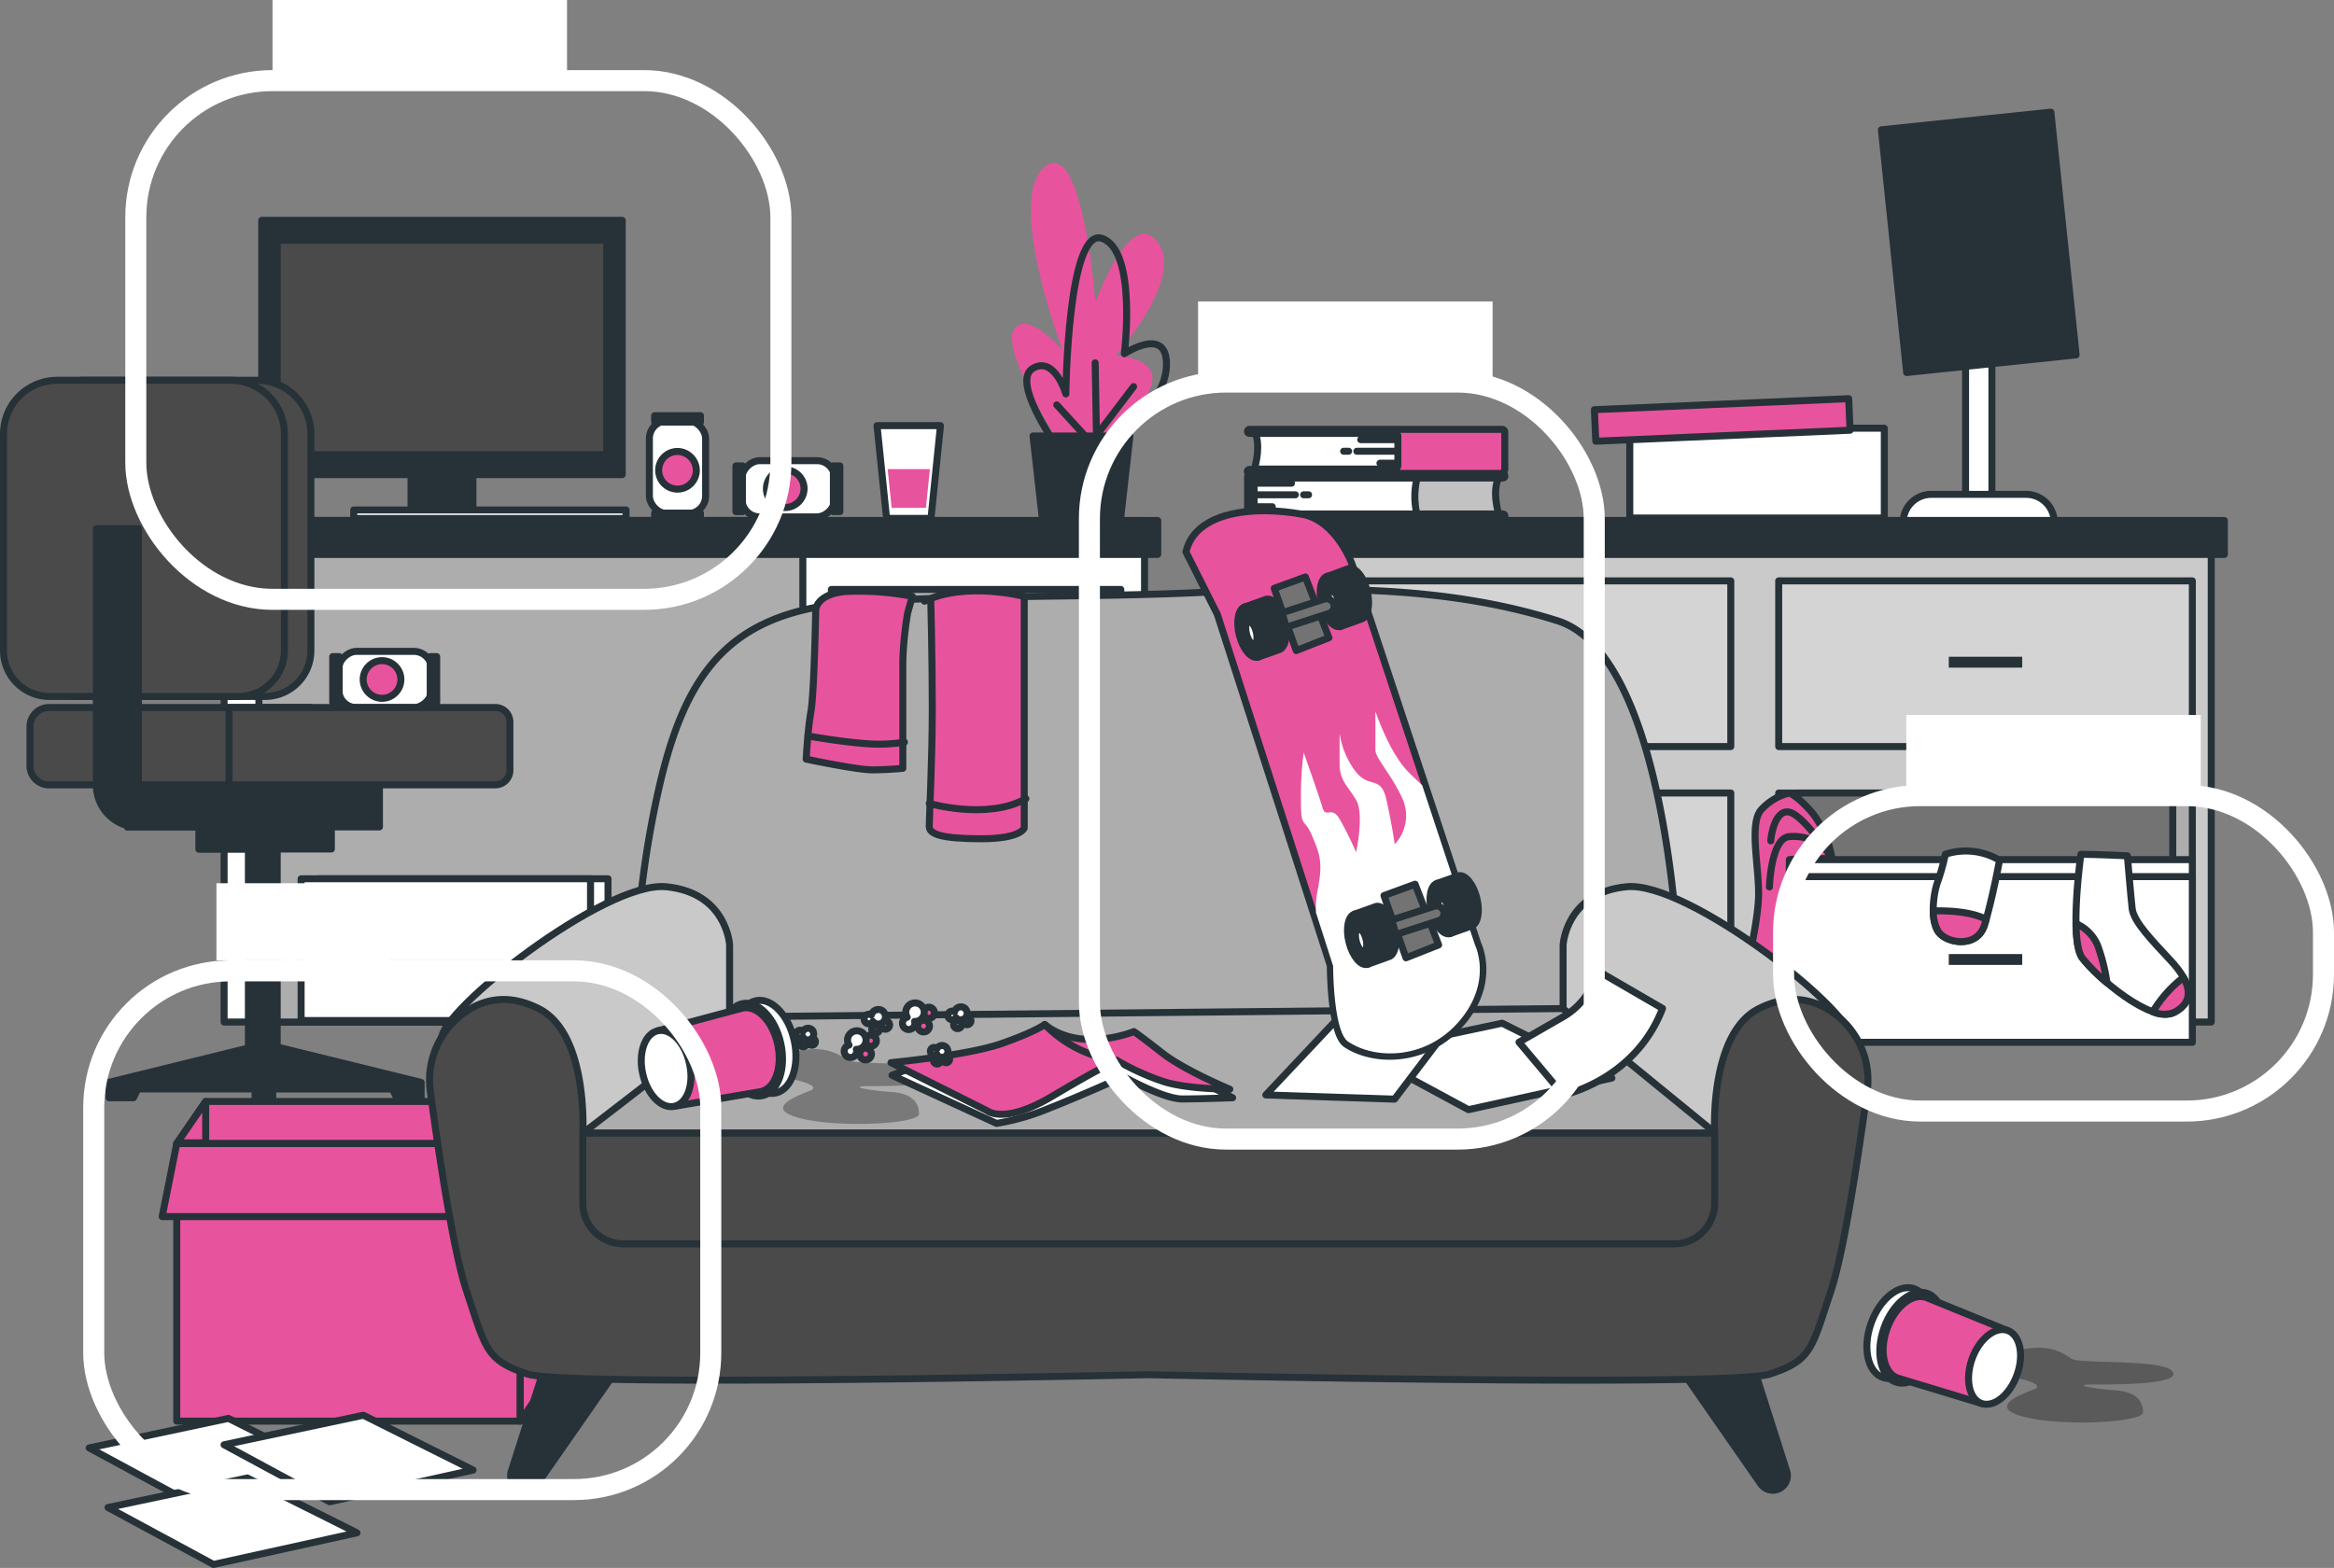 <svg xmlns="http://www.w3.org/2000/svg" xmlns:xlink="http://www.w3.org/1999/xlink" width="332.867" height="223.68" viewBox="0 0 332.867 223.68">
  <rect x="0" y="0" width="332.867" height="223.68" fill="#808080" stroke="none"/>
  <defs>
    <clipPath id="clip-path">
      <path id="Path_3640" data-name="Path 3640" d="M313.523,236.05a10.943,10.943,0,0,0,0,5.689h11.7s-1.251-3.609,0-5.689Z" transform="translate(-313.147 -236.05)" fill="#fff" stroke="#263238" stroke-linecap="round" stroke-linejoin="round" stroke-width="1"/>
    </clipPath>
  </defs>
  <g id="Objects_illustration" data-name="Objects illustration" transform="translate(-801.133 -1288)">
    <rect id="Rectangle_246" data-name="Rectangle 246" width="42" height="11" transform="translate(972 1331)" fill="#fff"/>
    <rect id="Rectangle_248" data-name="Rectangle 248" width="42" height="11" transform="translate(840 1288)" fill="#fff"/>
    <g id="Clutter-bro" transform="translate(784.633 1144.43)">
      <g id="freepik--furniture-2--inject-2" transform="translate(46.585 166.819)">
        <rect id="Rectangle_203" data-name="Rectangle 203" width="8.02" height="13.219" rx="2.51" transform="translate(62.528 36.793)" fill="#fff" stroke="#263238" stroke-linecap="round" stroke-linejoin="round" stroke-width="1"/>
        <path id="Path_3624" data-name="Path 3624" d="M159.849,233.468a2.685,2.685,0,1,1-2.685-2.678A2.719,2.719,0,0,1,159.849,233.468Z" transform="translate(-90.626 -189.634)" fill="#e8539e" stroke="#263238" stroke-linecap="round" stroke-linejoin="round" stroke-width="1"/>
        <rect id="Rectangle_204" data-name="Rectangle 204" width="6.532" height="0.924" transform="translate(63.276 36.045)" fill="#fff" stroke="#263238" stroke-linecap="round" stroke-linejoin="round" stroke-width="1"/>
        <rect id="Rectangle_205" data-name="Rectangle 205" width="6.532" height="0.924" transform="translate(63.276 49.951)" fill="#fff" stroke="#263238" stroke-linecap="round" stroke-linejoin="round" stroke-width="1"/>
        <rect id="Rectangle_206" data-name="Rectangle 206" width="8.02" height="13.219" rx="2.51" transform="translate(88.953 42.468) rotate(90)" fill="#fff" stroke="#263238" stroke-linecap="round" stroke-linejoin="round" stroke-width="1"/>
        <path id="Path_3625" data-name="Path 3625" d="M179.781,240.029a2.685,2.685,0,1,1,2.678-2.685A2.719,2.719,0,0,1,179.781,240.029Z" transform="translate(-97.869 -190.874)" fill="#e8539e" stroke="#263238" stroke-linecap="round" stroke-linejoin="round" stroke-width="1"/>
        <rect id="Rectangle_207" data-name="Rectangle 207" width="6.532" height="0.924" transform="translate(89.694 43.209) rotate(90)" fill="#fff" stroke="#263238" stroke-linecap="round" stroke-linejoin="round" stroke-width="1"/>
        <rect id="Rectangle_208" data-name="Rectangle 208" width="6.532" height="0.924" transform="translate(75.795 43.209) rotate(90)" fill="#fff" stroke="#263238" stroke-linecap="round" stroke-linejoin="round" stroke-width="1"/>
        <path id="Path_3626" data-name="Path 3626" d="M209.346,225.37H200.3l1.359,13.233h6.334Z" transform="translate(-105.304 -187.898)" fill="#fff" stroke="#263238" stroke-linecap="round" stroke-linejoin="round" stroke-width="1"/>
        <path id="Path_3627" data-name="Path 3627" d="M202.53,234.49l.564,5.526h4.894l.564-5.526Z" transform="translate(-106.019 -190.819)" fill="#e8539e"/>
        <rect id="Rectangle_209" data-name="Rectangle 209" width="8.829" height="7.571" transform="translate(28.532 42.876)" fill="#263238" stroke="#263238" stroke-linecap="round" stroke-linejoin="round" stroke-width="1"/>
        <rect id="Rectangle_210" data-name="Rectangle 210" width="51.409" height="36.273" transform="translate(7.245 8.186)" fill="#263238" stroke="#263238" stroke-linecap="round" stroke-linejoin="round" stroke-width="1"/>
        <rect id="Rectangle_211" data-name="Rectangle 211" width="46.991" height="30.591" transform="translate(9.447 11.02)" fill="#4a4a4a" stroke="#263238" stroke-linecap="round" stroke-linejoin="round" stroke-width="1"/>
        <rect id="Rectangle_212" data-name="Rectangle 212" width="38.836" height="1.21" transform="translate(20.363 49.502)" fill="#fff" stroke="#263238" stroke-linecap="round" stroke-linejoin="round" stroke-width="1"/>
        <path id="Path_3628" data-name="Path 3628" d="M237.607,213.879s-10.433-15.911-8.836-19.561,7.041,2.6,7.041,2.6-8.081-21.389-2.6-26.078,7.3,19.3,7.3,19.3,4.955-13.824,8.87-8.611-6,16.169-6,16.169,6.8.265,4.961,4.7-6.8,9.128-6.8,9.128Z" transform="translate(-114.372 -170.236)" fill="#e8539e"/>
        <path id="Path_3629" data-name="Path 3629" d="M235.738,215.262s-6.26-8.89-3.147-10.7,4.7,3.65,4.7,3.65.265-23.992,5.22-22.17,3.126,16.434,3.126,16.434,6.26-4.173,6,1.828-8.6,11.214-8.6,11.214" transform="translate(-115.37 -175.268)" fill="none" stroke="#263238" stroke-linecap="round" stroke-linejoin="round" stroke-width="1"/>
        <line id="Line_247" data-name="Line 247" x1="5.478" y1="5.995" transform="translate(120.625 34.516)" fill="none" stroke="#263238" stroke-linecap="round" stroke-linejoin="round" stroke-width="1"/>
        <line id="Line_248" data-name="Line 248" x1="0.265" y1="14.864" transform="translate(126.104 28.514)" fill="none" stroke="#263238" stroke-linecap="round" stroke-linejoin="round" stroke-width="1"/>
        <line id="Line_249" data-name="Line 249" y1="6.518" x2="4.955" transform="translate(126.627 31.906)" fill="none" stroke="#263238" stroke-linecap="round" stroke-linejoin="round" stroke-width="1"/>
        <path id="Path_3630" data-name="Path 3630" d="M246.847,227.54H233.03l1.38,12.261h11.058Z" transform="translate(-115.789 -188.593)" fill="#263238" stroke="#263238" stroke-linecap="round" stroke-linejoin="round" stroke-width="1"/>
        <rect id="Rectangle_213" data-name="Rectangle 213" width="131.269" height="71.547" transform="translate(1.876 51.004)" fill="#fff" stroke="#263238" stroke-linecap="round" stroke-linejoin="round" stroke-width="1"/>
        <rect id="Rectangle_214" data-name="Rectangle 214" width="77.576" height="71.547" transform="translate(6.837 51.004)" fill="#adadad" stroke="#263238" stroke-linecap="round" stroke-linejoin="round" stroke-width="1"/>
        <rect id="Rectangle_215" data-name="Rectangle 215" width="135.027" height="4.839" transform="translate(0 51.004)" fill="#263238" stroke="#263238" stroke-linecap="round" stroke-linejoin="round" stroke-width="1"/>
        <rect id="Rectangle_216" data-name="Rectangle 216" width="41.276" height="20.22" transform="translate(88.485 87.984)" fill="#fff" stroke="#263238" stroke-linecap="round" stroke-linejoin="round" stroke-width="1"/>
        <rect id="Rectangle_217" data-name="Rectangle 217" width="41.276" height="20.22" transform="translate(88.485 60.839)" fill="#adadad" stroke="#263238" stroke-linecap="round" stroke-linejoin="round" stroke-width="1"/>
        <rect id="Rectangle_218" data-name="Rectangle 218" width="15.238" height="4.71" transform="translate(101.507 95.739)" fill="#263238" stroke="#263238" stroke-linecap="round" stroke-linejoin="round" stroke-width="1"/>
        <rect id="Rectangle_219" data-name="Rectangle 219" width="41.276" height="14.959" transform="translate(40.011 107.375)" fill="#fff" stroke="#263238" stroke-linecap="round" stroke-linejoin="round" stroke-width="1"/>
        <rect id="Rectangle_220" data-name="Rectangle 220" width="41.276" height="20.22" transform="translate(15.353 102.114)" fill="#fff" stroke="#263238" stroke-linecap="round" stroke-linejoin="round" stroke-width="1"/>
        <rect id="Rectangle_221" data-name="Rectangle 221" width="41.276" height="20.22" transform="translate(12.859 102.114)" fill="#fff" stroke="#263238" stroke-linecap="round" stroke-linejoin="round" stroke-width="1"/>
        <rect id="Rectangle_222" data-name="Rectangle 222" width="15.238" height="4.71" transform="translate(25.881 109.869)" fill="#263238" stroke="#263238" stroke-linecap="round" stroke-linejoin="round" stroke-width="1"/>
      </g>
      <g id="freepik--Chair--inject-2" transform="translate(17 197.821)">
        <rect id="Rectangle_223" data-name="Rectangle 223" width="8.02" height="13.219" rx="2.51" transform="translate(61.04 38.672) rotate(90)" fill="#fff" stroke="#263238" stroke-linecap="round" stroke-linejoin="round" stroke-width="1"/>
        <path id="Path_3631" data-name="Path 3631" d="M95.171,280.069a2.685,2.685,0,1,1,2.678-2.678,2.685,2.685,0,0,1-2.678,2.678Z" transform="translate(-41.179 -234.702)" fill="#e8539e" stroke="#263238" stroke-linecap="round" stroke-linejoin="round" stroke-width="1"/>
        <rect id="Rectangle_224" data-name="Rectangle 224" width="6.532" height="0.924" transform="translate(61.781 39.42) rotate(90)" fill="#fff" stroke="#263238" stroke-linecap="round" stroke-linejoin="round" stroke-width="1"/>
        <rect id="Rectangle_225" data-name="Rectangle 225" width="6.532" height="0.924" transform="translate(47.875 39.42) rotate(90)" fill="#fff" stroke="#263238" stroke-linecap="round" stroke-linejoin="round" stroke-width="1"/>
        <path id="Path_3632" data-name="Path 3632" d="M30.237,215.85H54.962a7.667,7.667,0,0,1,7.66,7.667v30.89a6.545,6.545,0,0,1-6.545,6.545H29.115a6.545,6.545,0,0,1-6.545-6.545v-30.89A7.667,7.667,0,0,1,30.237,215.85Z" transform="translate(-18.784 -215.85)" fill="#4a4a4a" stroke="#263238" stroke-linecap="round" stroke-linejoin="round" stroke-width="1"/>
        <path id="Path_3633" data-name="Path 3633" d="M24.667,215.85H49.392a7.667,7.667,0,0,1,7.667,7.667v30.89a6.545,6.545,0,0,1-6.545,6.545H23.545A6.545,6.545,0,0,1,17,254.407v-30.89A7.667,7.667,0,0,1,24.667,215.85Z" transform="translate(-17 -215.85)" fill="#4a4a4a" stroke="#263238" stroke-linecap="round" stroke-linejoin="round" stroke-width="1"/>
        <path id="Path_3634" data-name="Path 3634" d="M25.279,284.53h37.34v11.038H25.279a2.719,2.719,0,0,1-2.719-2.719v-5.607A2.719,2.719,0,0,1,25.279,284.53Z" transform="translate(-18.781 -237.851)" fill="#4a4a4a" stroke="#263238" stroke-linecap="round" stroke-linejoin="round" stroke-width="1"/>
        <path id="Path_3635" data-name="Path 3635" d="M64.33,284.53h37.979a2.073,2.073,0,0,1,2.073,2.073v6.885a2.073,2.073,0,0,1-2.073,2.073H64.33Z" transform="translate(-32.162 -237.851)" fill="#4a4a4a" stroke="#263238" stroke-linecap="round" stroke-linejoin="round" stroke-width="1"/>
        <path id="Path_3636" data-name="Path 3636" d="M62.276,320.94V292.693H70V289.54h6.858v-5.675H42.485V247H36.49v36.586a5.981,5.981,0,0,0,4.418,5.77v.218h10.2v3.154h7.062v28.355L38.3,325.976v2.209h3.466l.632-1.264h16.72v1.264h2.522v-1.264h.34v-1.889h.1l-.1,1.9H78.7l.632,1.264H82.8V325.99Z" transform="translate(-23.243 -225.829)" fill="#263238" stroke="#263238" stroke-linecap="round" stroke-linejoin="round" stroke-width="1"/>
      </g>
      <g id="freepik--furniture-1--inject-2" transform="translate(194.39 159.571)">
        <rect id="Rectangle_226" data-name="Rectangle 226" width="3.759" height="23.543" transform="translate(102.431 32.983)" fill="#fff" stroke="#263238" stroke-linecap="round" stroke-linejoin="round" stroke-width="1"/>
        <rect id="Rectangle_227" data-name="Rectangle 227" width="24.298" height="34.812" transform="translate(90.43 2.515) rotate(-5.94)" fill="#263238" stroke="#263238" stroke-linecap="round" stroke-linejoin="round" stroke-width="1"/>
        <path id="Path_3637" data-name="Path 3637" d="M437.165,243.8H415.62a4.01,4.01,0,0,1,4.01-4.01h13.525A4.01,4.01,0,0,1,437.165,243.8Z" transform="translate(-322.086 -185.268)" fill="#fff" stroke="#263238" stroke-linecap="round" stroke-linejoin="round" stroke-width="1"/>
        <rect id="Rectangle_228" data-name="Rectangle 228" width="36.3" height="12.818" transform="translate(54.543 45.081)" fill="#fff" stroke="#263238" stroke-linecap="round" stroke-linejoin="round" stroke-width="1"/>
        <rect id="Rectangle_229" data-name="Rectangle 229" width="36.3" height="4.506" transform="translate(49.497 42.442) rotate(-2.48)" fill="#e8539e" stroke="#263238" stroke-linecap="round" stroke-linejoin="round" stroke-width="1"/>
        <rect id="Rectangle_230" data-name="Rectangle 230" width="29.511" height="6.042" transform="translate(0.625 51.769)" fill="#fff" stroke="#263238" stroke-linecap="round" stroke-linejoin="round" stroke-width="1"/>
        <line id="Line_250" data-name="Line 250" x2="5.179" transform="translate(1.122 52.931)" fill="none" stroke="#263238" stroke-linecap="round" stroke-linejoin="round" stroke-width="1"/>
        <line id="Line_251" data-name="Line 251" x2="0.707" transform="translate(8.027 54.583)" fill="none" stroke="#263238" stroke-linecap="round" stroke-linejoin="round" stroke-width="1"/>
        <line id="Line_252" data-name="Line 252" x2="5.811" transform="translate(1.04 54.583)" fill="none" stroke="#263238" stroke-linecap="round" stroke-linejoin="round" stroke-width="1"/>
        <line id="Line_253" data-name="Line 253" x2="2.392" transform="translate(1.162 56.289)" fill="none" stroke="#263238" stroke-linecap="round" stroke-linejoin="round" stroke-width="1"/>
        <path id="Path_3638" data-name="Path 3638" d="M313.523,236.05a10.943,10.943,0,0,0,0,5.689h11.7s-1.251-3.609,0-5.689Z" transform="translate(-289.259 -184.07)" fill="#fff"/>
        <g id="Group_1536" data-name="Group 1536" transform="translate(23.888 51.98)" clip-path="url(#clip-path)">
          <path id="Path_3639" data-name="Path 3639" d="M313.523,236.05a10.943,10.943,0,0,0,0,5.689h11.7s-1.251-3.609,0-5.689Z" transform="translate(-313.147 -236.05)" stroke="#263238" stroke-linecap="round" stroke-linejoin="round" stroke-width="1" opacity="0.24"/>
        </g>
        <path id="Path_3641" data-name="Path 3641" d="M313.523,236.05a10.943,10.943,0,0,0,0,5.689h11.7s-1.251-3.609,0-5.689Z" transform="translate(-289.259 -184.07)" fill="none" stroke="#263238" stroke-linecap="round" stroke-linejoin="round" stroke-width="1"/>
        <path id="Path_3642" data-name="Path 3642" d="M278.988,240.6v-4.126a.381.381,0,0,1,.381-.381h35.084a.285.285,0,0,0,.292-.285h0a.292.292,0,0,0-.292-.292H278.431a.381.381,0,0,0-.381.381v5.281a.612.612,0,0,0,.618.618h35.791a.285.285,0,0,0,.292-.285h0a.292.292,0,0,0-.292-.292H279.606A.619.619,0,0,1,278.988,240.6Z" transform="translate(-278.016 -183.9)" fill="#263238" stroke="#263238" stroke-linecap="round" stroke-linejoin="round" stroke-width="1"/>
        <path id="Path_3643" data-name="Path 3643" d="M279.47,231.936c.211-.68.972-3.561,0-5.4h33.983v5.4Z" transform="translate(-278.471 -181.024)" fill="#fff" stroke="#263238" stroke-linecap="round" stroke-linejoin="round" stroke-width="1"/>
        <line id="Line_254" data-name="Line 254" x1="5.179" transform="translate(16.169 46.719)" fill="none" stroke="#263238" stroke-linecap="round" stroke-linejoin="round" stroke-width="1"/>
        <line id="Line_255" data-name="Line 255" x1="0.707" transform="translate(13.736 48.371)" fill="none" stroke="#263238" stroke-linecap="round" stroke-linejoin="round" stroke-width="1"/>
        <line id="Line_256" data-name="Line 256" x1="5.811" transform="translate(15.619 48.371)" fill="none" stroke="#263238" stroke-linecap="round" stroke-linejoin="round" stroke-width="1"/>
        <line id="Line_257" data-name="Line 257" x1="2.392" transform="translate(18.915 50.077)" fill="none" stroke="#263238" stroke-linecap="round" stroke-linejoin="round" stroke-width="1"/>
        <path id="Path_3644" data-name="Path 3644" d="M299.47,231.261v-4.119a.394.394,0,0,0-.4-.415H278.313a.285.285,0,0,1-.285-.285h0a.285.285,0,0,1,.285-.292h36.022a.387.387,0,0,1,.381.387v5.274a.618.618,0,0,1-.618.618H278.313a.286.286,0,0,1-.313-.265h0a.285.285,0,0,1,.285-.292h20.539a.618.618,0,0,0,.646-.612Z" transform="translate(-278 -180.899)" fill="#e8539e" stroke="#263238" stroke-linecap="round" stroke-linejoin="round" stroke-width="1"/>
        <rect id="Rectangle_231" data-name="Rectangle 231" width="131.269" height="71.547" transform="translate(6.199 58.253)" fill="#cacaca" stroke="#263238" stroke-linecap="round" stroke-linejoin="round" stroke-width="1"/>
        <rect id="Rectangle_232" data-name="Rectangle 232" width="58.994" height="23.638" transform="translate(75.782 66.864)" fill="#d4d4d4" stroke="#263238" stroke-linecap="round" stroke-linejoin="round" stroke-width="1"/>
        <rect id="Rectangle_233" data-name="Rectangle 233" width="10.474" height="1.55" transform="translate(100.039 77.691)" fill="#263238"/>
        <rect id="Rectangle_234" data-name="Rectangle 234" width="58.994" height="23.638" transform="translate(9.957 66.864)" fill="#d4d4d4" stroke="#263238" stroke-linecap="round" stroke-linejoin="round" stroke-width="1"/>
        <rect id="Rectangle_235" data-name="Rectangle 235" width="10.474" height="1.55" transform="translate(34.214 77.691)" fill="#263238"/>
        <rect id="Rectangle_236" data-name="Rectangle 236" width="58.994" height="23.638" transform="translate(9.957 97.123)" fill="#d4d4d4" stroke="#263238" stroke-linecap="round" stroke-linejoin="round" stroke-width="1"/>
        <rect id="Rectangle_237" data-name="Rectangle 237" width="10.474" height="1.55" transform="translate(34.214 107.949)" fill="#263238"/>
        <rect id="Rectangle_238" data-name="Rectangle 238" width="58.994" height="23.638" transform="translate(75.782 97.129)" fill="#adadad" stroke="#263238" stroke-linecap="round" stroke-linejoin="round" stroke-width="1"/>
        <rect id="Rectangle_239" data-name="Rectangle 239" width="53.421" height="23.638" transform="translate(78.562 97.129)" fill="#737373" stroke="#263238" stroke-linecap="round" stroke-linejoin="round" stroke-width="1"/>
        <rect id="Rectangle_240" data-name="Rectangle 240" width="58.994" height="23.638" transform="translate(75.782 106.631)" fill="#fff" stroke="#263238" stroke-linecap="round" stroke-linejoin="round" stroke-width="1"/>
        <rect id="Rectangle_241" data-name="Rectangle 241" width="58.994" height="23.638" transform="translate(75.782 109.057)" fill="#fff" stroke="#263238" stroke-linecap="round" stroke-linejoin="round" stroke-width="1"/>
        <rect id="Rectangle_242" data-name="Rectangle 242" width="10.474" height="1.55" transform="translate(100.039 120.102)" fill="#263238"/>
        <path id="Path_3645" data-name="Path 3645" d="M388.575,302.48a7.918,7.918,0,0,0-4,2.358c-1.74,1.937-.387,7.748-.387,12.01s-2.324,13.362-2.324,13.362,4.846,2.515,5.621,2.515h.775l.319-20.743a14.089,14.089,0,0,1,1.781-.116c.965,0,4.289-.054,4.289-.054a14.694,14.694,0,0,0-2.719-6.4C389.785,302.895,388.575,302.48,388.575,302.48Z" transform="translate(-311.271 -205.351)" fill="#e8539e" stroke="#263238" stroke-linecap="round" stroke-linejoin="round" stroke-width="1"/>
        <path id="Path_3646" data-name="Path 3646" d="M396.56,313.079s-3.874-6.008-6-6.586-2.719,3.487-2.719,4.078" transform="translate(-313.186 -206.618)" fill="none" stroke="#263238" stroke-linecap="round" stroke-linejoin="round" stroke-width="1"/>
        <path id="Path_3647" data-name="Path 3647" d="M387.56,318.795s.2-6.8,2.719-7.164a6.939,6.939,0,0,1,4.649,1.162" transform="translate(-313.097 -208.269)" fill="none" stroke="#263238" stroke-linecap="round" stroke-linejoin="round" stroke-width="1"/>
        <rect id="Rectangle_243" data-name="Rectangle 243" width="135.027" height="4.839" transform="translate(4.316 58.253)" fill="#263238" stroke="#263238" stroke-linecap="round" stroke-linejoin="round" stroke-width="1"/>
        <path id="Path_3648" data-name="Path 3648" d="M452.578,315.34s-1.72,12.234.218,14.823,9.875,9.447,13.1,7.728,2.148-4.506-.428-7.3-5.369-5.587-5.58-7.517-.68-7.517-.68-7.517S454.726,315.34,452.578,315.34Z" transform="translate(-333.699 -209.47)" fill="#fff" stroke="#263238" stroke-linecap="round" stroke-linejoin="round" stroke-width="1"/>
        <path id="Path_3649" data-name="Path 3649" d="M452.8,334.827a25.237,25.237,0,0,0,3.5,3.5,25.829,25.829,0,0,0-1.142-4.792,5.791,5.791,0,0,0-3.276-3.636C451.921,332.068,452.159,333.978,452.8,334.827Z" transform="translate(-333.701 -214.134)" fill="#e8539e" stroke="#263238" stroke-linecap="round" stroke-linejoin="round" stroke-width="1"/>
        <path id="Path_3650" data-name="Path 3650" d="M471.062,346.169c2.324-1.237,2.406-3.038,1.312-4.989a17.616,17.616,0,0,0-4.363,4.9A3.886,3.886,0,0,0,471.062,346.169Z" transform="translate(-338.868 -217.748)" fill="#e8539e" stroke="#263238" stroke-linecap="round" stroke-linejoin="round" stroke-width="1"/>
        <path id="Path_3651" data-name="Path 3651" d="M423.655,315.1a30.527,30.527,0,0,1-1.074,3.867c-.646,1.72-1.074,5.369,0,7.089s5.58,2.576,6.654-.863,2.148-9.237,2.148-9.237A9.4,9.4,0,0,0,423.655,315.1Z" transform="translate(-324.106 -209.234)" fill="#fff" stroke="#263238" stroke-linecap="round" stroke-linejoin="round" stroke-width="1"/>
        <path id="Path_3652" data-name="Path 3652" d="M429.235,329.236q.122-.387.245-.816c-2.222-1.149-5.614-1.251-7.551-1.2a5.8,5.8,0,0,0,.68,2.875C423.655,331.826,428.162,332.676,429.235,329.236Z" transform="translate(-324.106 -213.274)" fill="#e8539e" stroke="#263238" stroke-linecap="round" stroke-linejoin="round" stroke-width="1"/>
      </g>
      <g id="freepik--Box--inject-2" transform="translate(29.22 300.701)">
        <path id="Path_3653" data-name="Path 3653" d="M130.815,367.22l2.284,8.536H129.34Z" transform="translate(-65.208 -367.22)" fill="#e8539e" stroke="#263238" stroke-linecap="round" stroke-linejoin="round" stroke-width="1"/>
        <rect id="Rectangle_244" data-name="Rectangle 244" width="48.99" height="39.597" transform="translate(12.485 6.008)" fill="#e8539e" stroke="#263238" stroke-linecap="round" stroke-linejoin="round" stroke-width="1"/>
        <path id="Path_3654" data-name="Path 3654" d="M129.566,367.22l-4.126,6.008v39.6l4.126-6.008Z" transform="translate(-63.958 -367.22)" fill="#e8539e" stroke="#263238" stroke-linecap="round" stroke-linejoin="round" stroke-width="1"/>
        <path id="Path_3655" data-name="Path 3655" d="M57.482,367.22l-4.132,6.008h49l4.126-6.008Z" transform="translate(-40.865 -367.22)" fill="#e8539e" stroke="#263238" stroke-linecap="round" stroke-linejoin="round" stroke-width="1"/>
        <path id="Path_3656" data-name="Path 3656" d="M57.514,373.126V367.22l-4.064,5.906Z" transform="translate(-40.897 -367.22)" fill="#e8539e" stroke="#263238" stroke-linecap="round" stroke-linejoin="round" stroke-width="1"/>
        <path id="Path_3657" data-name="Path 3657" d="M52.37,376.06l-2.08,10.419H99.885l1.482-10.419Z" transform="translate(-39.884 -370.052)" fill="#e8539e" stroke="#263238" stroke-linecap="round" stroke-linejoin="round" stroke-width="1"/>
        <path id="Path_3658" data-name="Path 3658" d="M54.84,433.74l-19.86,4.214,15.041,8.122,20.464-4.513Z" transform="translate(-34.98 -388.529)" fill="#fff" stroke="#263238" stroke-linecap="round" stroke-linejoin="round" stroke-width="1"/>
        <path id="Path_3659" data-name="Path 3659" d="M83.146,433.08,63.28,437.294l15.048,8.129,20.464-4.52Z" transform="translate(-44.046 -388.318)" fill="#fff" stroke="#263238" stroke-linecap="round" stroke-linejoin="round" stroke-width="1"/>
        <path id="Path_3660" data-name="Path 3660" d="M58.79,446.25l-19.86,4.214,15.041,8.122,20.464-4.513Z" transform="translate(-36.245 -392.537)" fill="#fff" stroke="#263238" stroke-linecap="round" stroke-linejoin="round" stroke-width="1"/>
      </g>
      <g id="freepik--Couch--inject-2" transform="translate(77.762 216.435)">
        <path id="Path_3661" data-name="Path 3661" d="M296.631,315.188s-1.183-45.816-17.379-50.974c-16.522-5.24-34.173-4.8-51.28-4.024-16.135.734-32.4.292-48.493,1.359-17.719,1.176-24.284,9.311-28.192,25.691a137.025,137.025,0,0,0-3.548,27.927l-3.949,11.846H300.58Z" transform="translate(-118.378 -248.518)" fill="#adadad" stroke="#263238" stroke-linecap="round" stroke-linejoin="round" stroke-width="1"/>
        <path id="Path_3662" data-name="Path 3662" d="M150,340.7V330.436s-.394-7.476-9.08-8.3-32.386,17.773-31.991,21.749,4.758,31.991,7.476,33.174,9.875,6.715,16.189,3.555S150,340.7,150,340.7Z" transform="translate(-107.209 -268.503)" fill="#c9c9c9" stroke="#263238" stroke-linecap="round" stroke-linejoin="round" stroke-width="1"/>
        <path id="Path_3663" data-name="Path 3663" d="M344.26,340.7V330.436s.394-7.476,9.087-8.3,32.386,17.773,31.991,21.749-4.758,31.991-7.51,33.174-9.869,6.715-16.189,3.555S344.26,340.7,344.26,340.7Z" transform="translate(-182.597 -268.503)" fill="#c9c9c9" stroke="#263238" stroke-linecap="round" stroke-linejoin="round" stroke-width="1"/>
        <path id="Path_3664" data-name="Path 3664" d="M159.493,348.9a18.3,18.3,0,0,1-2.08,1.855c-5.308,4.377-18.854,14.735-18.854,14.735H300.087L278.338,347.72Z" transform="translate(-116.703 -276.707)" fill="#adadad" stroke="#263238" stroke-linecap="round" stroke-linejoin="round" stroke-width="1"/>
        <path id="Path_3665" data-name="Path 3665" d="M138.56,373.87V390.2H299.978l.109-16.325Z" transform="translate(-116.703 -285.084)" fill="#4a4a4a" stroke="#263238" stroke-linecap="round" stroke-linejoin="round" stroke-width="1"/>
        <path id="Path_3666" data-name="Path 3666" d="M128.572,421.52l-5.057,15.836a2.093,2.093,0,0,0,1.991,2.719h0a2.08,2.08,0,0,0,1.713-.9l12.023-17.263Z" transform="translate(-111.853 -300.348)" fill="#263238" stroke="#263238" stroke-linecap="round" stroke-linejoin="round" stroke-width="1"/>
        <path id="Path_3667" data-name="Path 3667" d="M378.724,421.52l5.05,15.836a2.087,2.087,0,0,1-1.985,2.719h0a2.093,2.093,0,0,1-1.72-.9L368.06,421.914Z" transform="translate(-190.222 -300.348)" fill="#263238" stroke="#263238" stroke-linecap="round" stroke-linejoin="round" stroke-width="1"/>
        <path id="Path_3668" data-name="Path 3668" d="M305.125,346.818c-2.617-1.285-5.573-1.482-9.128.292-7.109,3.555-6.321,17.773-6.321,17.773V374.9a5.784,5.784,0,0,1-5.777,5.777H134.042a5.784,5.784,0,0,1-5.784-5.777V364.883s.8-14.218-6.314-17.773c-3.555-1.774-6.518-1.577-9.135-.292a11.806,11.806,0,0,0-6.28,12.234c1.108,8.217,3.222,22.578,5.145,28.348,2.766,8.292,2.766,9.875,8.686,11.846,5.138,1.713,71.18.455,88.607.1,17.426.36,83.469,1.618,88.607-.1,5.927-1.971,5.927-3.555,8.686-11.846,1.923-5.77,4.037-20.138,5.152-28.348A11.8,11.8,0,0,0,305.125,346.818Z" transform="translate(-106.401 -276.098)" fill="#4a4a4a" stroke="#263238" stroke-linecap="round" stroke-linejoin="round" stroke-width="1"/>
        <path id="Path_3669" data-name="Path 3669" d="M176.862,357.1s4.975-1.053,6.851-.843a7.368,7.368,0,0,1,3.915,1.522c1.251.829,13.24,0,14.49,1.862s-7.959,1.869-11.3,1.869,0,.625,3.126.836,3.962,1.665,3.962,3.126-11.636,2.046-17.073.591.2-3.337,1.665-3.962-2.29-1.876-6.042-1.876-2.916-1.454,2.087-2.5" transform="translate(-128.098 -279.433)" opacity="0.3"/>
        <path id="Path_3670" data-name="Path 3670" d="M178.972,351.734c.788,3.623-.387,6.96-2.63,7.476s-4.7-2.039-5.5-5.675.387-6.96,2.63-7.476S178.177,348.1,178.972,351.734Z" transform="translate(-126.965 -276.154)" fill="#fff" stroke="#263238" stroke-linecap="round" stroke-linejoin="round" stroke-width="1"/>
        <ellipse id="Ellipse_69" data-name="Ellipse 69" cx="4.159" cy="6.715" rx="4.159" ry="6.715" transform="translate(40.534 71.206) rotate(-12.32)" fill="#fff" stroke="#263238" stroke-linecap="round" stroke-linejoin="round" stroke-width="1"/>
        <path id="Path_3671" data-name="Path 3671" d="M166.4,347.587l-12.1,3.242,2.352,10.779,12.349-2.1c2.039-.449,3.106-3.473,2.392-6.763S168.437,347.173,166.4,347.587Z" transform="translate(-121.745 -276.649)" fill="#e8539e" stroke="#263238" stroke-linecap="round" stroke-linejoin="round" stroke-width="1"/>
        <path id="Path_3672" data-name="Path 3672" d="M157.7,357.019c.68,2.977-.313,5.716-2.161,6.117s-3.86-1.686-4.513-4.662.319-5.716,2.161-6.117S157.06,354.042,157.7,357.019Z" transform="translate(-120.631 -278.177)" fill="#fff" stroke="#263238" stroke-linecap="round" stroke-linejoin="round" stroke-width="1"/>
        <path id="Path_3673" data-name="Path 3673" d="M205.622,358.957l-2.182.843,14.912,6.865a33.778,33.778,0,0,0,7.537-2.175c4.69-1.842,10.555-4.5,10.555-4.5s5.7,3.188,8.373,3.188,7.2-.17,7.2-.17-5.383-2.705-6.871-3.7a16.034,16.034,0,0,0-10.548-3.521c-5.859.17-5.7-.5-10.392.5S205.622,358.957,205.622,358.957Z" transform="translate(-137.487 -279.271)" fill="#fff" stroke="#263238" stroke-linecap="round" stroke-linejoin="round" stroke-width="1"/>
        <path id="Path_3674" data-name="Path 3674" d="M225.153,351.07s-1.359,1.033-6.171,2.719-15.761,2.719-15.761,2.719l13.709,6.858s2.4,2.039,9.25-2.039,9.257-5.138,9.257-5.138a35.253,35.253,0,0,0,6.851,3.079c3.432,1.033,9.257,1.033,9.257,1.033s-6.511-2.719-9.6-5.145-4.078-3.079-4.078-3.079S230.291,355.182,225.153,351.07Z" transform="translate(-137.416 -277.78)" fill="#e8539e" stroke="#263238" stroke-linecap="round" stroke-linejoin="round" stroke-width="1"/>
        <path id="Path_3675" data-name="Path 3675" d="M235.49,351.07a17.542,17.542,0,0,0,10.283,5.145" transform="translate(-147.754 -277.78)" fill="none" stroke="#263238" stroke-linecap="round" stroke-linejoin="round" stroke-width="1"/>
        <path id="Path_3676" data-name="Path 3676" d="M433.706,419.78s4.975-1.053,6.851-.843a7.415,7.415,0,0,1,3.915,1.522c1.251.829,13.24,0,14.49,1.862s-7.959,1.835-11.3,1.835,0,.625,3.126.836,3.956,1.665,3.956,3.126-11.663,2.08-17.08.625.2-3.337,1.665-3.962-2.29-1.876-6.042-1.876-2.916-1.454,2.08-2.5" transform="translate(-210.371 -299.512)" opacity="0.3"/>
        <ellipse id="Ellipse_70" data-name="Ellipse 70" cx="6.715" cy="4.159" rx="6.715" ry="4.159" transform="translate(203.339 122.251) rotate(-70.49)" fill="#fff" stroke="#263238" stroke-linecap="round" stroke-linejoin="round" stroke-width="1"/>
        <ellipse id="Ellipse_71" data-name="Ellipse 71" cx="6.715" cy="4.159" rx="6.715" ry="4.159" transform="translate(205.183 122.908) rotate(-70.49)" fill="#fff" stroke="#263238" stroke-linecap="round" stroke-linejoin="round" stroke-width="1"/>
        <path id="Path_3677" data-name="Path 3677" d="M413.476,419.79l11.989,3.636,3.684-10.406L417.554,408.3c-1.971-.68-4.472,1.312-5.6,4.486S411.512,419.1,413.476,419.79Z" transform="translate(-204.109 -296.07)" fill="#e8539e" stroke="#263238" stroke-linecap="round" stroke-linejoin="round" stroke-width="1"/>
        <path id="Path_3678" data-name="Path 3678" d="M429.827,419.3c1.02-2.868,3.29-4.69,5.064-4.078s2.4,3.466,1.359,6.341-3.283,4.69-5.063,4.078S428.815,422.177,429.827,419.3Z" transform="translate(-209.85 -298.294)" fill="#fff" stroke="#263238" stroke-linecap="round" stroke-linejoin="round" stroke-width="1"/>
        <path id="Path_3679" data-name="Path 3679" d="M186.789,262.813s-.217,11.819-.68,14.443-.68,6.8-.68,6.8,7.218,1.529,9.406,1.529,4.377-.218,4.377-.218V270.038a51.3,51.3,0,0,1,.68-6.8l.68-2.406a39.645,39.645,0,0,0-9.631-.68C186.783,260.57,186.789,262.813,186.789,262.813Z" transform="translate(-131.717 -248.626)" fill="#e8539e" stroke="#263238" stroke-linecap="round" stroke-linejoin="round" stroke-width="1"/>
        <path id="Path_3680" data-name="Path 3680" d="M211.15,261.278s.217,8.095.217,15.53-.435,15.754-.435,16.849,1.747,1.754,7.435,1.754,6.117-1.536,6.117-1.536V260.843s-8.312-2.188-14.225.68" transform="translate(-139.671 -248.621)" fill="#e8539e" stroke="#263238" stroke-linecap="round" stroke-linejoin="round" stroke-width="1"/>
        <path id="Path_3681" data-name="Path 3681" d="M211.25,304.35s8.312,2.406,13.783-.68" transform="translate(-139.989 -262.596)" fill="none" stroke="#263238" stroke-linecap="round" stroke-linejoin="round" stroke-width="1"/>
        <path id="Path_3682" data-name="Path 3682" d="M185.82,290.51s5.029.877,8.312,1.094a23.067,23.067,0,0,0,5.437-.217" transform="translate(-131.842 -258.38)" fill="none" stroke="#263238" stroke-linecap="round" stroke-linejoin="round" stroke-width="1"/>
        <path id="Path_3729" data-name="Path 3729" d="M211.58,348.235a.8.8,0,1,1-.8-.8.8.8,0,0,1,.8.8Z" transform="translate(-139.585 -276.617)" fill="#e8539e" stroke="#263238" stroke-linecap="round" stroke-linejoin="round" stroke-width="1"/>
        <path id="Path_3730" data-name="Path 3730" d="M207.434,346.537a1.325,1.325,0,0,0-1.115,2.039.87.87,0,0,0-.68.843.884.884,0,1,0,1.767,0,.87.87,0,0,0-.048-.238h.061a1.325,1.325,0,0,0,0-2.651Z" transform="translate(-138.191 -276.326)" fill="#fff" stroke="#263238" stroke-linecap="round" stroke-linejoin="round" stroke-width="1"/>
        <path id="Path_3731" data-name="Path 3731" d="M210.5,351.013a.836.836,0,1,1-.242-.6A.843.843,0,0,1,210.5,351.013Z" transform="translate(-139.207 -277.492)" fill="#e8539e" stroke="#263238" stroke-linecap="round" stroke-linejoin="round" stroke-width="1"/>
        <path id="Path_3732" data-name="Path 3732" d="M186.648,354.882a.5.5,0,1,1,.184-.68A.5.5,0,0,1,186.648,354.882Z" transform="translate(-131.869 -278.704)" fill="#e8539e" stroke="#263238" stroke-linecap="round" stroke-linejoin="round" stroke-width="1"/>
        <path id="Path_3733" data-name="Path 3733" d="M185.75,352.273a.829.829,0,0,0-1.135-.306.87.87,0,0,0-.326.34.544.544,0,0,0-.68-.1.557.557,0,0,0,.557.965.526.526,0,0,0,.109-.1v.034a.831.831,0,0,0,1.441-.829Z" transform="translate(-131.045 -278.032)" fill="#fff" stroke="#263238" stroke-linecap="round" stroke-linejoin="round" stroke-width="1"/>
        <path id="Path_3734" data-name="Path 3734" d="M184.813,355.165a.53.53,0,1,1,.19-.72.523.523,0,0,1-.19.72Z" transform="translate(-131.263 -278.776)" fill="#e8539e" stroke="#263238" stroke-linecap="round" stroke-linejoin="round" stroke-width="1"/>
        <path id="Path_3735" data-name="Path 3735" d="M214.8,358.556a.51.51,0,0,1-.68-.183.5.5,0,1,1,.68.183Z" transform="translate(-140.885 -279.877)" fill="#e8539e" stroke="#263238" stroke-linecap="round" stroke-linejoin="round" stroke-width="1"/>
        <path id="Path_3736" data-name="Path 3736" d="M213.879,355.9a.829.829,0,0,0-1.135-.306.809.809,0,0,0-.319.34.544.544,0,0,0-.68-.1.557.557,0,0,0,.551.965.564.564,0,0,0,.116-.1s0,0,0,.034a.843.843,0,1,0,1.468-.829Z" transform="translate(-140.069 -279.195)" fill="#fff" stroke="#263238" stroke-linecap="round" stroke-linejoin="round" stroke-width="1"/>
        <path id="Path_3737" data-name="Path 3737" d="M212.926,358.793a.523.523,0,0,1-.72-.19.53.53,0,1,1,.72.19Z" transform="translate(-140.271 -279.937)" fill="#e8539e" stroke="#263238" stroke-linecap="round" stroke-linejoin="round" stroke-width="1"/>
        <path id="Path_3738" data-name="Path 3738" d="M199.41,354.085a.8.8,0,1,1-.8-.8A.8.8,0,0,1,199.41,354.085Z" transform="translate(-135.686 -278.491)" fill="#e8539e" stroke="#263238" stroke-linecap="round" stroke-linejoin="round" stroke-width="1"/>
        <path id="Path_3739" data-name="Path 3739" d="M195.248,352.387a1.323,1.323,0,0,0-1.149,2.039.863.863,0,0,0-.68.836.884.884,0,1,0,1.72-.231h.061a1.325,1.325,0,1,0,0-2.651Z" transform="translate(-134.276 -278.2)" fill="#fff" stroke="#263238" stroke-linecap="round" stroke-linejoin="round" stroke-width="1"/>
        <path id="Path_3740" data-name="Path 3740" d="M198.326,356.856a.843.843,0,1,1-.836-.836.843.843,0,0,1,.836.836Z" transform="translate(-135.308 -279.366)" fill="#e8539e" stroke="#263238" stroke-linecap="round" stroke-linejoin="round" stroke-width="1"/>
        <path id="Path_3741" data-name="Path 3741" d="M202.172,351.3a.618.618,0,1,1,0-.874A.618.618,0,0,1,202.172,351.3Z" transform="translate(-136.742 -277.517)" fill="#e8539e" stroke="#263238" stroke-linecap="round" stroke-linejoin="round" stroke-width="1"/>
        <path id="Path_3742" data-name="Path 3742" d="M200.375,348.246a1.033,1.033,0,0,0-1.461-.048,1.006,1.006,0,0,0-.292.5.68.68,0,1,0,.109,1.074.605.605,0,0,0,.109-.15v.041a1.034,1.034,0,1,0,1.509-1.414Z" transform="translate(-135.611 -276.771)" fill="#fff" stroke="#263238" stroke-linecap="round" stroke-linejoin="round" stroke-width="1"/>
        <path id="Path_3743" data-name="Path 3743" d="M200.058,352.232a.57.57,0,1,1,.027-.9A.68.68,0,0,1,200.058,352.232Z" transform="translate(-136.083 -277.834)" fill="#e8539e" stroke="#263238" stroke-linecap="round" stroke-linejoin="round" stroke-width="1"/>
        <path id="Path_3744" data-name="Path 3744" d="M219.322,350.422a.557.557,0,1,1,0-.788A.557.557,0,0,1,219.322,350.422Z" transform="translate(-142.27 -277.268)" fill="#e8539e" stroke="#263238" stroke-linecap="round" stroke-linejoin="round" stroke-width="1"/>
        <path id="Path_3745" data-name="Path 3745" d="M217.688,347.66a.924.924,0,0,0-1.577.408.618.618,0,1,0,.1.965.491.491,0,0,0,.1-.136.143.143,0,0,1,0,.041.933.933,0,0,0,1.359-1.278Z" transform="translate(-141.24 -276.593)" fill="#fff" stroke="#263238" stroke-linecap="round" stroke-linejoin="round" stroke-width="1"/>
        <path id="Path_3746" data-name="Path 3746" d="M217.36,351.209a.585.585,0,1,1,.172-.415A.585.585,0,0,1,217.36,351.209Z" transform="translate(-141.627 -277.505)" fill="#e8539e" stroke="#263238" stroke-linecap="round" stroke-linejoin="round" stroke-width="1"/>
        <path id="Path_3747" data-name="Path 3747" d="M322.11,350.79,302.25,355l15.048,8.129,20.464-4.513Z" transform="translate(-169.14 -277.691)" fill="#fff" stroke="#263238" stroke-linecap="round" stroke-linejoin="round" stroke-width="1"/>
        <path id="Path_3748" data-name="Path 3748" d="M291.511,350.79l-9.631,10.236,18.358.6,7.524-9.93Z" transform="translate(-162.614 -277.691)" fill="#fff" stroke="#263238" stroke-linecap="round" stroke-linejoin="round" stroke-width="1"/>
        <path id="Path_3749" data-name="Path 3749" d="M346.15,339.72a10.154,10.154,0,0,1-4.853,6.62c-4.18,2.413-6.287,3.616-6.287,3.616l6.321,7.524s10.236-2.107,14.144-12.343Z" transform="translate(-179.634 -274.144)" fill="#fff" stroke="#263238" stroke-linecap="round" stroke-linejoin="round" stroke-width="1"/>
        <path id="Path_3750" data-name="Path 3750" d="M265.12,249.1l4.479,8.924,16.108,50.111s0,9.692,2.236,11.187c4.024,2.685,11.629,2.685,16.556-3.133s2.236-11.18,2.236-11.18l-17.909-54.121s-2.236-6.266-7.157-7.157C274.927,242.5,266.466,243.286,265.12,249.1Z" transform="translate(-157.245 -243.237)" fill="#e8539e" stroke="#263238" stroke-linecap="round" stroke-linejoin="round" stroke-width="1"/>
        <path id="Path_3751" data-name="Path 3751" d="M306.538,295.878c-.557-.523-1.21-1.121-1.944-1.862-2.753-2.759-4.724-8.686-4.724-8.686v5.526c0,1.189,2.365,3.555,3.935,7.116a5.912,5.912,0,0,1-1.183,6.314s-.387-2.759-1.176-6.314-2.365-1.584-4.329-3.956a11.976,11.976,0,0,1-2.358-5.526v4.343c0,2.372,1.176,3.16,2.358,5.138s0,7.476,0,7.476a48.575,48.575,0,0,0-2.358-4.758c-1.183-1.971-1.971,0-2.44-1.631s-2.678-7.843-2.678-7.843a45.38,45.38,0,0,0-.394,6.715c0,4.343.394,2.365,1.577,5.131s1.57,3.949.782,7.9a13.676,13.676,0,0,0-.217,3.079l2.447,7.619s0,9.352,2.155,10.793c3.867,2.6,11.18,2.6,15.911-3.018s2.155-10.8,2.155-10.8Z" transform="translate(-164.973 -256.721)" fill="#fff"/>
        <path id="Path_3752" data-name="Path 3752" d="M288.085,257.13l-4.445,1.624,3.14,8.876,4.662-1.835Z" transform="translate(-163.178 -247.687)" fill="#737373" stroke="#263238" stroke-linecap="round" stroke-linejoin="round" stroke-width="1"/>
        <path id="Path_3753" data-name="Path 3753" d="M300.461,258.5c-.489-1.978-1.658-3.4-2.61-3.16l-3.031,1.121,1.794,7.184,3.031-1.087C300.6,262.291,300.957,260.49,300.461,258.5Z" transform="translate(-166.76 -247.105)" fill="#263238" stroke="#263238" stroke-linecap="round" stroke-linejoin="round" stroke-width="1"/>
        <path id="Path_3754" data-name="Path 3754" d="M296.941,260.109c.5,1.978.129,3.779-.816,4.017s-2.114-1.183-2.61-3.167-.129-3.779.816-4.01S296.445,258.124,296.941,260.109Z" transform="translate(-166.271 -247.621)" fill="#263238" stroke="#263238" stroke-linecap="round" stroke-linejoin="round" stroke-width="1"/>
        <path id="Path_3755" data-name="Path 3755" d="M296.469,261.483c.224.89.1,1.692-.285,1.787s-.877-.551-1.094-1.448-.1-1.692.285-1.787S296.245,260.586,296.469,261.483Z" transform="translate(-166.812 -248.615)" fill="#fff" stroke="#263238" stroke-linecap="round" stroke-linejoin="round" stroke-width="1"/>
        <path id="Path_3756" data-name="Path 3756" d="M284.1,266.057a1.074,1.074,0,0,1-.333-2.093l6.8-2.209a1.081,1.081,0,0,1,1.359.68,1.067,1.067,0,0,1-.68,1.359l-6.8,2.2A.951.951,0,0,1,284.1,266.057Z" transform="translate(-162.982 -249.151)" fill="#737373" stroke="#263238" stroke-linecap="round" stroke-linejoin="round" stroke-width="1"/>
        <path id="Path_3757" data-name="Path 3757" d="M283.161,264.958c-.5-1.985-1.665-3.4-2.61-3.16l-3.031,1.081,1.794,7.2L282.346,269C283.284,268.723,283.657,266.936,283.161,264.958Z" transform="translate(-161.218 -249.174)" fill="#263238" stroke="#263238" stroke-linecap="round" stroke-linejoin="round" stroke-width="1"/>
        <path id="Path_3758" data-name="Path 3758" d="M279.641,266.548c.489,1.985.129,3.779-.816,4.017s-2.114-1.176-2.61-3.16-.129-3.779.816-4.017S279.145,264.564,279.641,266.548Z" transform="translate(-160.729 -249.683)" fill="#263238" stroke="#263238" stroke-linecap="round" stroke-linejoin="round" stroke-width="1"/>
        <path id="Path_3759" data-name="Path 3759" d="M279.158,267.926c.224.9.1,1.7-.285,1.794s-.87-.557-1.094-1.448-.1-1.692.285-1.788S278.94,267.036,279.158,267.926Z" transform="translate(-161.265 -250.681)" fill="#fff" stroke="#263238" stroke-linecap="round" stroke-linejoin="round" stroke-width="1"/>
        <path id="Path_3760" data-name="Path 3760" d="M311.108,321.62l-4.438,1.624,3.14,8.876,4.656-1.842Z" transform="translate(-170.556 -268.346)" fill="#737373" stroke="#263238" stroke-linecap="round" stroke-linejoin="round" stroke-width="1"/>
        <path id="Path_3761" data-name="Path 3761" d="M323.491,323c-.5-1.985-1.665-3.4-2.61-3.16l-3.031,1.081,1.794,7.177,3.031-1.081C323.62,326.777,323.987,324.983,323.491,323Z" transform="translate(-174.137 -267.767)" fill="#263238" stroke="#263238" stroke-linecap="round" stroke-linejoin="round" stroke-width="1"/>
        <path id="Path_3762" data-name="Path 3762" d="M319.971,324.588c.5,1.985.129,3.786-.816,4.017s-2.114-1.176-2.61-3.16-.129-3.779.816-4.017S319.5,322.61,319.971,324.588Z" transform="translate(-173.648 -268.276)" fill="#263238" stroke="#263238" stroke-linecap="round" stroke-linejoin="round" stroke-width="1"/>
        <path id="Path_3763" data-name="Path 3763" d="M319.488,325.966c.224.9.1,1.7-.285,1.794s-.87-.551-1.094-1.448-.1-1.692.285-1.787S319.27,325.076,319.488,325.966Z" transform="translate(-174.184 -269.274)" fill="#fff" stroke="#263238" stroke-linecap="round" stroke-linejoin="round" stroke-width="1"/>
        <path id="Path_3764" data-name="Path 3764" d="M307.109,330.546a1.074,1.074,0,0,1-.326-2.1l6.8-2.2a1.075,1.075,0,1,1,.68,2.039l-6.8,2.2a1.1,1.1,0,0,1-.353.061Z" transform="translate(-170.349 -269.81)" fill="#737373" stroke="#263238" stroke-linecap="round" stroke-linejoin="round" stroke-width="1"/>
        <path id="Path_3765" data-name="Path 3765" d="M306.181,329.438c-.5-1.978-1.665-3.4-2.61-3.16l-3.031,1.087,1.794,7.177,3.031-1.087C306.29,333.224,306.677,331.423,306.181,329.438Z" transform="translate(-168.592 -269.83)" fill="#263238" stroke="#263238" stroke-linecap="round" stroke-linejoin="round" stroke-width="1"/>
        <path id="Path_3766" data-name="Path 3766" d="M302.661,331.039c.5,1.978.129,3.779-.816,4.017s-2.114-1.183-2.61-3.16-.129-3.786.816-4.017S302.165,329.054,302.661,331.039Z" transform="translate(-168.103 -270.343)" fill="#263238" stroke="#263238" stroke-linecap="round" stroke-linejoin="round" stroke-width="1"/>
        <path id="Path_3767" data-name="Path 3767" d="M302.185,332.413c.224.89.1,1.692-.292,1.788s-.87-.551-1.094-1.441-.1-1.7.292-1.794S301.96,331.516,302.185,332.413Z" transform="translate(-168.639 -271.337)" fill="#fff" stroke="#263238" stroke-linecap="round" stroke-linejoin="round" stroke-width="1"/>
      </g>
    </g>
    <g id="Rectangle_245" data-name="Rectangle 245" transform="translate(955 1341)" fill="none" stroke="#fff" stroke-width="3">
      <rect width="75" height="111" rx="21" stroke="none"/>
      <rect x="1.5" y="1.5" width="72" height="108" rx="19.5" fill="none"/>
    </g>
    <g id="Rectangle_251" data-name="Rectangle 251" transform="translate(1054 1400)" fill="none" stroke="#fff" stroke-width="3">
      <rect width="80" height="48" rx="21" stroke="none"/>
      <rect x="1.5" y="1.5" width="77" height="45" rx="19.5" fill="none"/>
    </g>
    <g id="Rectangle_249" data-name="Rectangle 249" transform="translate(813 1425)" fill="none" stroke="#fff" stroke-width="3">
      <rect width="91" height="77" rx="21" stroke="none"/>
      <rect x="1.5" y="1.5" width="88" height="74" rx="19.5" fill="none"/>
    </g>
    <g id="Rectangle_247" data-name="Rectangle 247" transform="translate(819 1298)" fill="none" stroke="#fff" stroke-width="3">
      <rect width="95" height="77" rx="21" stroke="none"/>
      <rect x="1.5" y="1.5" width="92" height="74" rx="19.5" fill="none"/>
    </g>
    <rect id="Rectangle_250" data-name="Rectangle 250" width="42" height="11" transform="translate(832 1414)" fill="#fff"/>
    <rect id="Rectangle_252" data-name="Rectangle 252" width="42" height="11" transform="translate(1073 1390)" fill="#fff"/>
  </g>
</svg>
